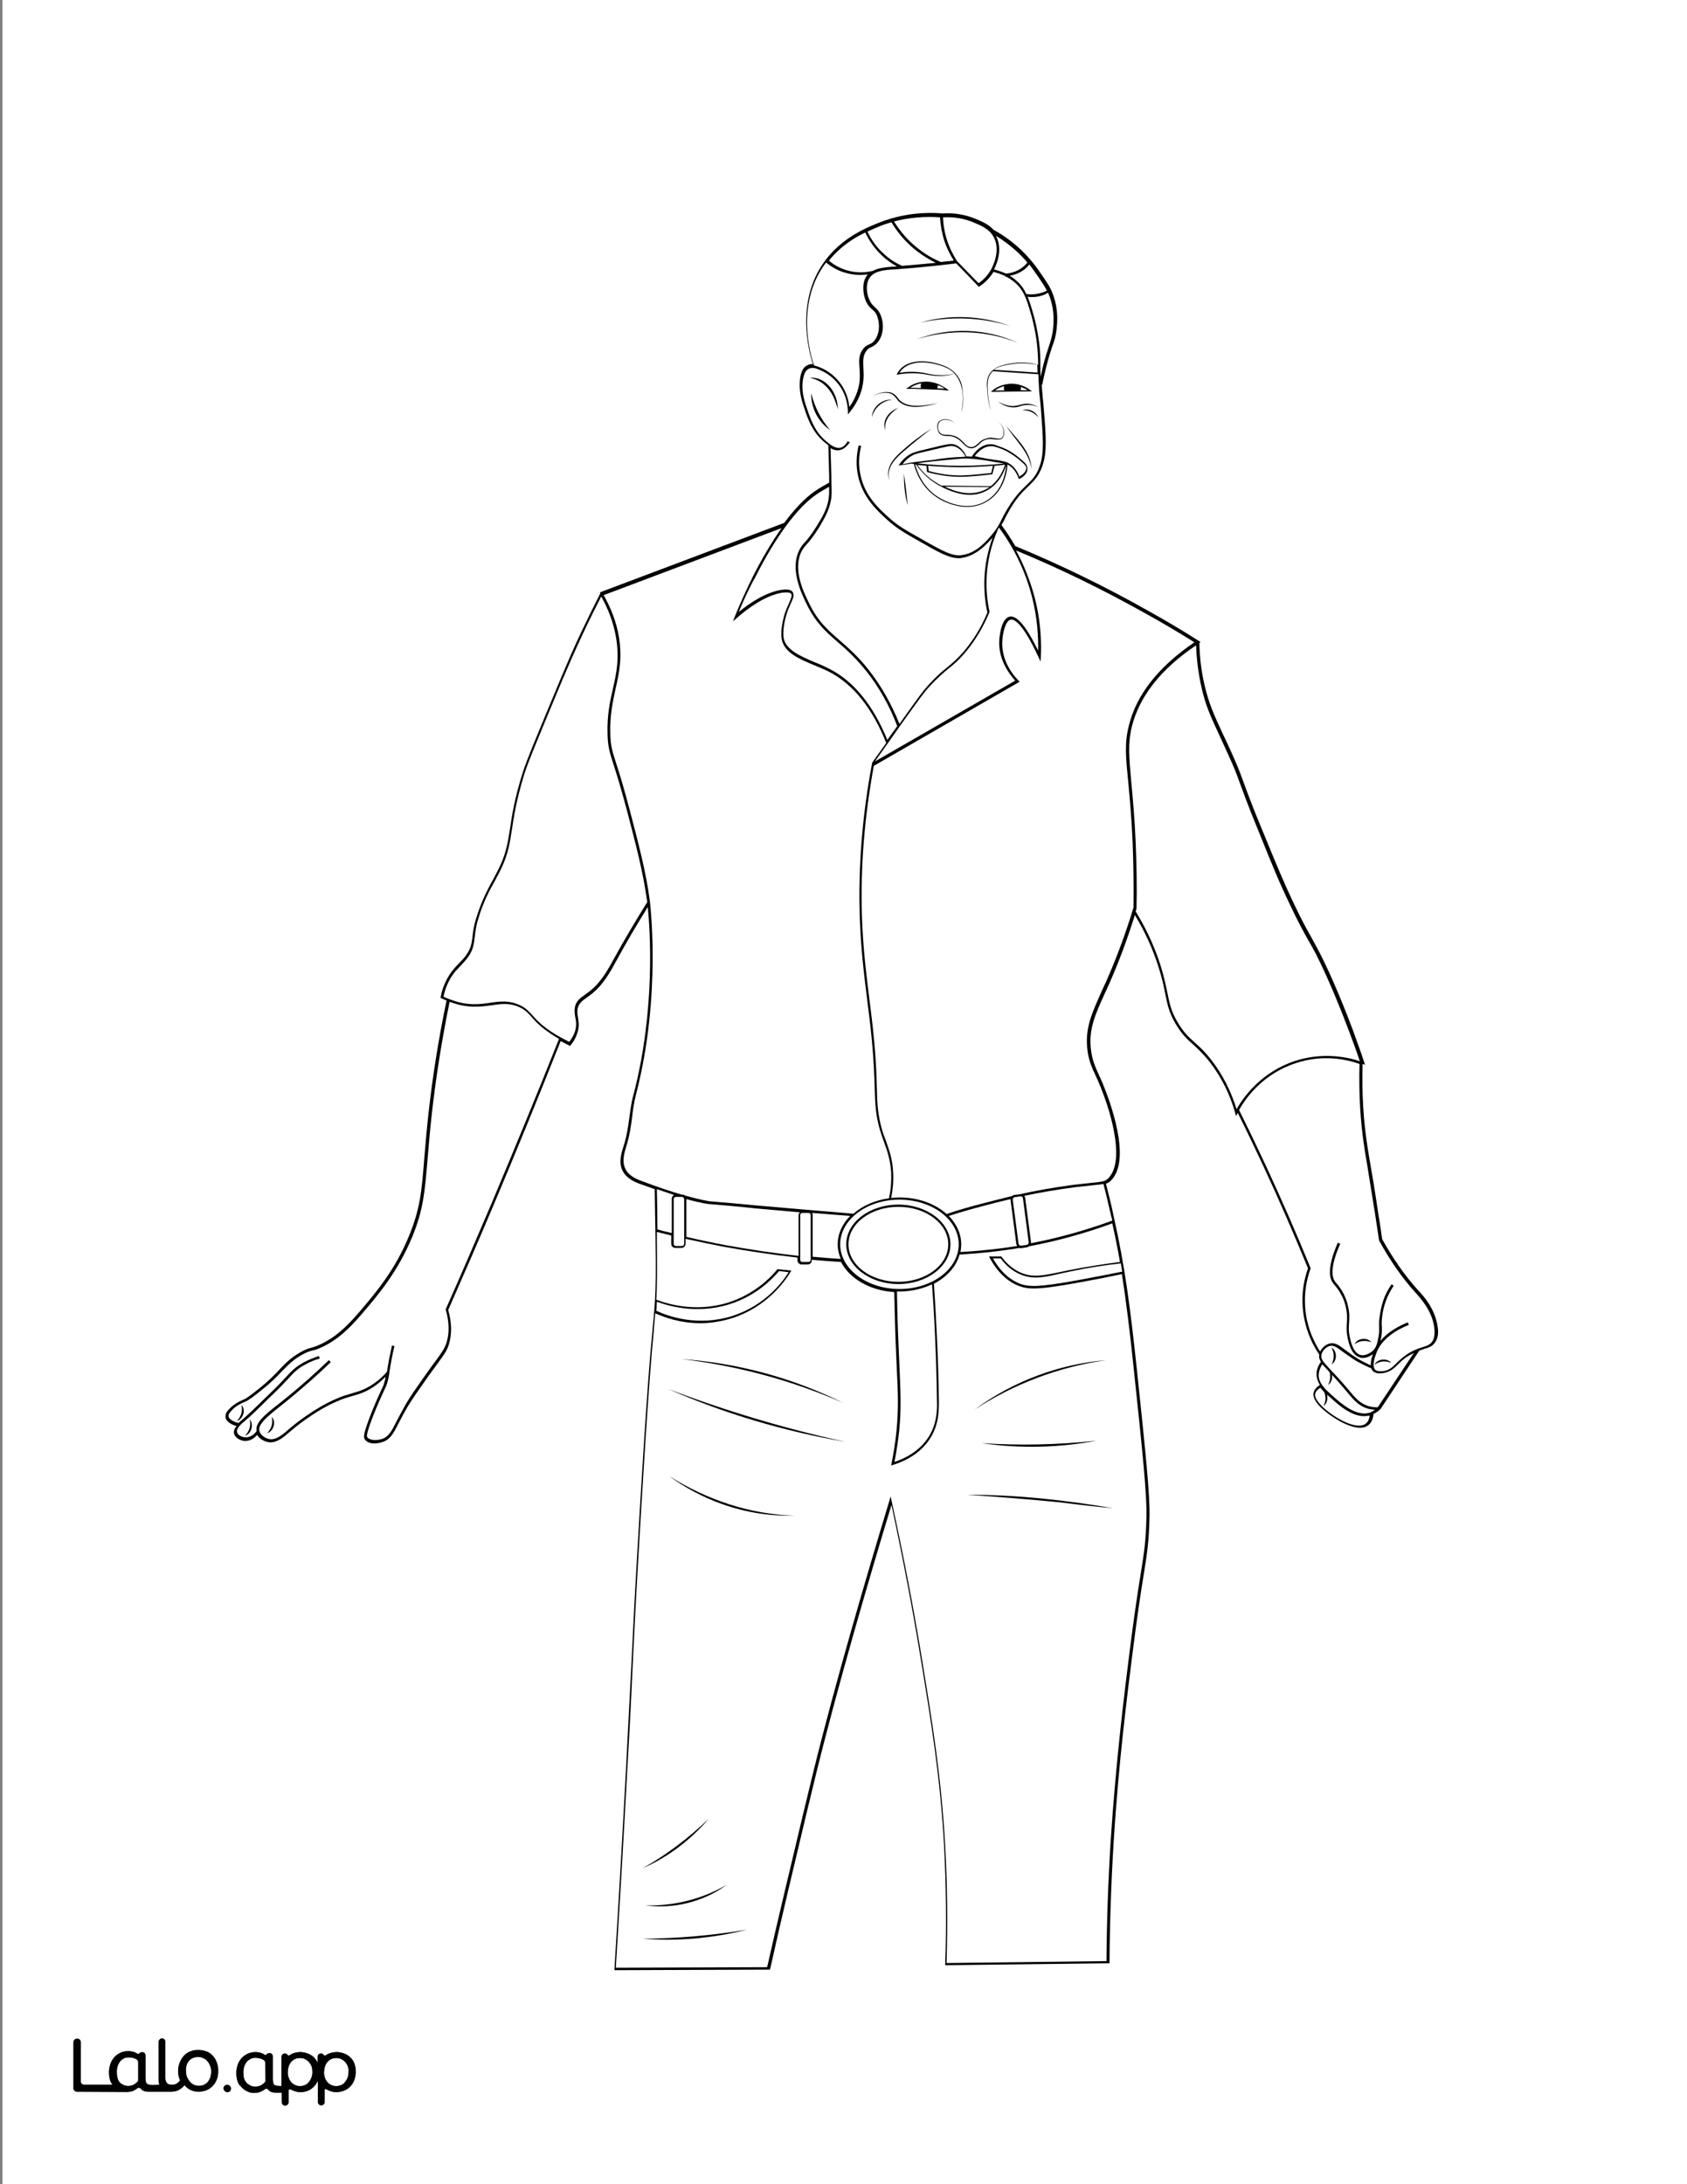 <?xml version="1.0" encoding="utf-8"?>
<!-- Generator: Adobe Illustrator 26.1.0, SVG Export Plug-In . SVG Version: 6.00 Build 0)  -->
<svg version="1.1" id="Layer_1" data-layer="Layer_1" xmlns="http://www.w3.org/2000/svg" xmlns:xlink="http://www.w3.org/1999/xlink" x="0px" y="0px"
	 viewBox="0 0 612 792" style="enable-background:new 0 0 612 792;" xml:space="preserve">
<rect x="0" y="0" width="612" height="792" fill="#808080" stroke="none"/>
<style type="text/css">
	.st0{fill:#FFFFFF;}
	.st1{fill:#010101;}
	.st2{fill:none;}
</style>
<g id="Black">
	<rect x="26.6" y="20.9" width="565.8" height="748.3"/>
</g>
<g id="Color">
	<path class="st0" d="M470.1,385.5c-11.8,3.8-18.1,12.5-20.6,17c3.3,6.6,6.5,13.3,9.6,19.9c5.7,12.3,11.2,24.8,16.3,37.3l0.1,0.2
		l-0.1,0.2c-1.4,3.9-2.1,8-2,12.1c0.1,7.7,2.9,13.8,5.5,17.9c0.7-1.5,2.2-2.7,3.7-3c1.8-0.3,3.2,0.7,5.3,2.3c1.3,1,2.8,2.1,4.9,3.4
		c1.5,0.9,3,1.6,4.5,2.3c-0.1-1.5,0.4-3.2,0.8-4.1c-0.7,0.5-2.1,1.4-3.7,1.4c-0.4,0-0.8,0-1.1-0.2c-3.2-0.9-4.1-5.5-4.5-7.5
		c-0.4-2.1-0.3-3.6-0.2-5c0.1-1.6,0.2-3.2-0.4-5.9c-0.3-1.4-0.8-2.7-1.4-3.9c-1-2-2-3.2-2.7-4c-0.2-0.2-0.3-0.4-0.4-0.5
		c-2.1-2.6-1.5-7.5,1.6-14.8l0.9,0.4c-3,6.8-3.6,11.5-1.8,13.8c0.1,0.1,0.2,0.3,0.4,0.5c0.7,0.8,1.8,2.1,2.8,4.2
		c0.6,1.2,1.1,2.6,1.4,4.1c0.7,2.8,0.5,4.5,0.4,6.2c-0.1,1.4-0.2,2.8,0.2,4.7c0.4,1.8,1.2,6,3.9,6.8c2.1,0.6,4.3-1.3,4.4-1.4
		c1.5-1.3,1.8-3.1,2.2-5.3c0.3-1.5,0.2-2.4,0.2-3.4c0-0.9-0.1-2,0.2-3.8c0.3-2,0.7-4,1.3-5.8c0.7-2.1,1.8-4.1,3-5.9l0.8,0.5
		c-1.2,1.8-2.2,3.7-2.9,5.7c-0.6,1.7-1.1,3.6-1.3,5.6c-0.2,1.7-0.2,2.7-0.1,3.6c0,1,0.1,2-0.2,3.6c-0.1,0.5-0.2,1-0.3,1.5
		c2.7-3.3,6.7-5.4,9.9-6.7l0.4,0.9c-4.3,1.7-10,5-11.9,10.5c-1.1,3-1.2,4.9-0.3,5.8c0.8,0.7,2.1,0.5,2.8,0.5
		c2.3-0.3,3.4-1.4,4.9-2.9c1.1-1.1,2.4-2.3,4.4-3.6c2-1.2,3.7-1.8,5.1-2.2c1.7-0.6,2.9-0.9,3.7-2.4c0.2-0.4,0.9-1.7,0.5-4.9
		c-0.9-6-4.7-10.1-6.7-12.4l-0.2-0.2c-4.7-5.2-9.1-11.5-13-18.6l-0.1-0.2c-0.3-2.3-0.9-5.7-1.5-9.9c-1.3-8.1-2.2-13.5-2.8-17.4
		c-0.4-2.6-0.8-4.5-1-6.1c-1.5-9.5-2.1-19.8-1.8-30.6C488.2,384,479.7,382.3,470.1,385.5z M498.6,494.9c1-2.2,4.6-2.6,6.1-0.7
		C502.5,493.3,500.5,493.5,498.6,494.9z M497.5,486.7c-2.2-0.8-4.2-0.6-6.1,0.7C492.4,485.2,496,484.8,497.5,486.7z"/>
	<path class="st0" d="M483.6,506.3c2.8,2.5,8.5,7.6,13.4,5.9c0.6-0.2,1.2-0.6,1.8-1c-0.9-0.1-1.7-0.2-2.5-0.4
		c-3.5-1-5.3-3.3-7.5-5.9l-0.4-0.5c-2.1-2.5-3.8-4.4-5.2-5.9c0.2,1.4-0.2,2.9-1.4,3.7c0.8-1.6,1-3.2,0.5-4.7
		c-0.1-0.1-0.1-0.1-0.2-0.2c-1-1.1-1.8-1.9-2.4-2.6c-0.8,1.2-1.2,2.4-1.3,3.6C478.2,501.5,480.8,503.8,483.6,506.3z"/>
	<path class="st0" d="M370.4,462.2c-2.8-1.1-5.3-3.1-7.4-5.9h-2.8c2.4,4.2,5.4,7.2,8.9,8.8c3.7,1.7,7.3,1.8,23-1.1
		c5-0.9,10-1.9,15-2.9c-0.2-1-0.3-2-0.5-3c-6.3,0.7-12.6,1.7-18.6,3c-1,0.2-2,0.4-2.9,0.6C378.7,463.2,374.9,464,370.4,462.2z"/>
	<path class="st0" d="M268,221.9c4.2-3.4,9.8-7.1,15.4-8c2.2-0.3,3.5-0.1,4.1,0.7c0.8,1.1,0.2,2.5-0.7,4.4c-0.5,1.1-1.1,2.4-1.5,3.9
		c-0.8,2.6-1.4,6.2-1,8.5c0.8,4.3,6.2,6.6,11.4,8.8c1.8,0.7,3.6,1.5,5.3,2.4c8.8,4.5,15.8,13.2,20.9,25.7c1.3-1.8,2.5-3.5,3.6-5
		c-2.8-7.4-6.6-14.1-11.1-19.8c-3.9-4.9-7.4-8-10.5-10.7c-4.3-3.7-8-7-11.3-13.8c-2-4.1-6.1-12.7-2.6-19.6c0.6-1.2,1.2-1.9,2-2.8
		c1-1.1,2.1-2.4,4-5.4l0.2-0.3c2-3.3,3.8-6.1,4.4-10c0.2-1.3,0.2-2.3,0.2-4.4c-1.6,0.9-3.2,1.8-4.8,2.9c-6.9,4.8-14.7,15.4-22,29.9
		C271.7,213.3,269.8,217.6,268,221.9z"/>
	<path class="st0" d="M223.3,249.8c-1,4.7-2.1,9.6-1.9,16.3c0.1,4.4,0.7,6.2,2.2,10.9c1.1,3.4,2.7,8.5,5,17.3
		c3.2,12.2,5.7,21.8,7.1,32c0,0.3,4.5,34.1-5,70.7c-0.7,2.7-1.1,5.5-1.4,8.2c-0.4,3.2-0.9,6.4-1.8,9.5l-0.2,0.6
		c-0.8,2.7-1.8,5.8-0.4,8.6c1.3,2.6,4.2,3.7,5.5,4.2c6.3,2.4,11.2,4,15,5.1h0.2c0.4,0,0.7,0.1,0.9,0.3c6.4,1.8,9,2.1,9,2.1
		c5,0.4,10.6,0.9,16.9,1.5c10.3,0.9,21.9,1.9,35.2,3c3.3-2.9,7.8-4.9,12.9-5.6c0.7-3.1,0.9-6.2,0.8-9.3c-0.3-4.6-1.4-7.8-2.6-11.1
		c-0.5-1.3-0.9-2.6-1.4-4.1c-1.7-5.7-1.8-9.8-2-15.5c0-1.1-0.1-2.2-0.1-3.4c-0.4-11-1.5-19.9-2.6-28.5c-1.1-8.9-2.3-18.2-2.7-30
		c-0.6-18.2,0.9-37.1,4.5-56l0.1-0.2c1.8-2.5,3.4-4.8,5-7c-5-12.6-12-21.3-20.7-25.8c-1.6-0.8-3.5-1.6-5.2-2.3
		c-5.5-2.3-11.1-4.6-12-9.5c-0.5-2.4,0.2-6.3,1-9c0.5-1.6,1.1-2.9,1.6-4c0.7-1.7,1.3-2.9,0.8-3.5c-0.4-0.5-1.5-0.6-3.2-0.4
		c-6.1,1-12.3,5.5-16.4,9.1l-1.5,1.3l0.7-1.8c2-5,4.3-9.9,6.6-14.6c3.4-6.7,6.9-12.5,10.3-17.4L219,215.8c2.7,4.8,4.6,9.8,5.5,15
		C225.8,238.6,224.6,244.1,223.3,249.8z"/>
	<path class="st0" d="M389.9,430.5c-6.9,0.9-13,2-18.3,3.1c0.1,0.2,0.2,0.4,0.3,0.7l2.1,16c0,0.2,0,0.3,0,0.5
		c10-1.9,19.9-4.7,29.5-8.2c-0.1-0.5-0.2-1.1-0.4-1.6c-0.9-3.9-1.8-7.9-2.8-11.7c-0.9,0.2-2.2,0.3-4,0.5
		C394.6,430,392.6,430.2,389.9,430.5z"/>
	<path class="st0" d="M320.7,92.1c1.9,1.8,4.1,3.2,6.5,4.3c3.9-0.3,8-0.7,12.3-1.1c-3.3-1.6-6.4-3.7-9.2-6.2c-2.7-2.5-5-5.3-6.9-8.5
		c-1.8,0.5-3.6,1.1-5.4,1.9c-0.9,0.4-2.1,0.9-3.3,1.5C316.1,87,318.1,89.8,320.7,92.1z"/>
	<path class="st0" d="M305,163.1c-0.4,0.1-0.7,0.2-1.1,0.2c-0.9,0-1.8-0.3-2.6-0.8c0.1,4.1,0.2,7.6,0.3,10.5v0.8
		c0.1,4,0.2,5.4-0.1,7.3c-0.7,4.1-2.5,7-4.5,10.4l-0.2,0.3c-1.9,3-3.2,4.5-4.1,5.5c-0.8,0.9-1.3,1.5-1.9,2.6
		c-3.3,6.5,0.7,14.8,2.7,18.8c3.2,6.7,6.9,9.8,11.1,13.5c3.1,2.7,6.7,5.8,10.6,10.8c4.5,5.7,8.2,12.3,11.1,19.5l0,0
		c7.4-10.4,8.4-11.8,10.5-14.1c2.9-3.2,4.9-4.9,6.8-6.4c1.8-1.5,3.5-2.9,5.8-5.5c3.6-4.2,6.6-9,8.8-14.4c-0.9-4-1.2-8-1.1-12
		c0.2-5.2,1.2-10.3,3-15.2c-2.2,2.5-5.9,6.6-11.2,7.4c-0.4,0.1-0.8,0.1-1.1,0.1c-3.6,0-7.6-2.3-14.4-6.2c-5.5-3.1-8.2-4.7-11.4-7.6
		c-3.8-3.4-9-8.2-10.7-16c-0.8-3.6-0.7-7.3,0.2-11.1l0.9,0.2c-0.9,3.6-1,7.2-0.2,10.7c1.6,7.5,6.7,12.1,10.5,15.5
		c3.1,2.8,5.8,4.3,11.3,7.4c7.9,4.5,11.5,6.5,14.9,6c5.3-0.7,9-5.1,11-7.5c1.7-2,2.5-3.5,3.5-5.5c0.3-0.5,0.5-1,0.8-1.6
		c3.4-6.2,6.1-8.8,8.2-10.8c1.9-1.8,3.5-3.3,4.7-6.7c1.8-4.8,1.3-10.3,0.5-21.1c-0.1-1.4-0.2-2.3-0.3-3.2c-0.1-1.1-0.3-2.3-0.4-4.7
		c-0.1-1.8-0.2-3.2-0.2-4.5l-16.5-1.1c-1.4,1.3-2.1,3.1-1.9,6.1c0,2.7,0.5,5.5,1.1,8.1c-0.8-2.6-1.2-5.3-1.3-8
		c-0.4-3.2,0.5-5.2,2.1-6.6l0,0l0,0c2.1-1.8,5.4-2.3,8.8-2.7c2.5-0.1,5.3,0,7.6,0.8c0-0.1,0-0.2,0-0.3c0-2.3-0.1-4.1-0.4-7.1
		c-0.4-3.8-1.2-7.4-2.1-10.7c-1.5-5.2-2.4-8.1-4.9-10.8c-1.2-1.2-2.6-2.3-4.2-3.1c-0.1,0-0.2,0-0.3,0v-0.2c-1.3-0.6-2.7-1.1-4.3-1.5
		c-1.2,2-2.9,3.8-5,5.2l-0.3,0.2l-8.2-8.5c-8.2,1-15.6,1.7-22.6,2.2h-0.2c-3.2,0.2-6.9,0.5-8.6,3c-1.5,2.2-1.2,5.5-0.2,7.8
		c0.6,1.5,1.3,2.2,2.1,2.9c0.8,0.7,1.6,1.5,2.2,3.2c1.2,3.2,0.8,7-1.1,9.4c-0.9,1.1-1.6,1.5-2.3,1.8c-0.6,0.3-1.2,0.5-1.8,1.3
		c-1.4,1.7-1.3,3.7-1.2,6.3c0.1,1.6,0.2,3.4-0.1,5.4c-0.5,3.6-2,7.1-4.7,10.5l-0.8,1V149c-0.1-2.3-0.7-6.8-4.3-10.7
		c-2.5-2.8-5.5-4.1-7.6-4.8c-0.7-0.1-1.8-0.2-2.6,0.4c-1,0.6-1.6,2.1-1.9,4.4c-0.3,2.9,0.1,5.8,1.5,9.7c1.4,4.2,2.9,8.5,6.9,11.9
		c1.4,1.2,3.5,3,5.5,2.4c1.2-0.4,1.9-1.4,2.4-2.3l0.8,0.4C307.2,161.8,306.2,162.8,305,163.1z M316.3,151.3c0.1-3.7,3.8-6.8,7.4-6.3
		C320.2,145.2,317.2,147.8,316.3,151.3z M325.8,148c-2.9,1.7-5.2,4.6-4.6,8C319.8,152.6,322.5,149,325.8,148z M327.6,163.2
		c3.2-2.9,6.7-5.5,10.4-7.8c-3.4,2.6-6.8,5.3-10.1,8.2c-3.2,2.7-6.7,6.2-5.1,10.8C320.8,169.7,324.3,166,327.6,163.2z M327.9,171.7
		c0.6,3.8,1,7.6,1.4,11.5C328.2,179.4,327.9,175.5,327.9,171.7z M369.9,173.6l-0.3,0.1l-0.1-0.3c-0.7-2-1.8-3.5-3.2-4.5
		c-0.3-0.2-0.5-0.3-0.8-0.5c-0.1,1.9-0.9,9.4-7.2,13.3c-2.4,1.5-5,2.1-7.4,2.1c-5.1,0-9.4-2.4-10.5-3.1c-6.2-3.8-8.2-9.9-8.9-12.5
		c-0.3,0-0.5-0.1-0.8-0.1c-1.4,0.2-2.7,0.4-4.1,0.6l-0.6,0.1l0.3-0.5c0.8-1.1,1.7-2.1,2.8-2.9c1.8-1.3,3.1-1.6,7.7-2.7
		c0.8-0.2,1.6-0.4,2.5-0.6l1.2-0.3c3.6-0.8,4.5-1,5.8-0.6c1.8,0.6,3.3,2.1,4.3,4.3l0,0c0.8,0,1.6,0.1,2.4,0.1h-0.1l-0.3-0.1l0.2-0.3
		c0.8-1.2,2.9-3.9,6.2-4.1c1.3-0.1,2.2,0.3,4.1,1c2.3,0.8,4.6,2.2,6.6,3.9c2,1.6,3,2.5,3,3.8C372.9,172,370.4,173.4,369.9,173.6z
		 M365.1,154.5c3.7,4.7,9,9.2,9.1,15.6C373.4,163.8,368.2,159.6,365.1,154.5z M370.9,148.7c2.1-0.7,4.9,0.4,5.7,2.6
		C375.2,149.5,373.1,148.7,370.9,148.7z M376.8,147.7c-2.4-1.2-4.9-1.1-7.4-0.2c-2.6,0.7-5.3-0.3-7.4-1.9c2.2,1.2,4.7,2.1,7.2,1.4
		c1.2-0.3,2.5-0.7,3.8-0.6C374.4,146.5,375.7,147,376.8,147.7z M360,141.6c1.2-1,3.2-2.1,5.9-2.4c3.9-0.4,6.8,1.4,7.9,2.3l0.6,0.4
		l-14.9,0.2L360,141.6z M360.3,158.8c0.9,0.1,1.9,0.4,2.7,0.2c0.8-0.3,1.1-1.3,1.1-2.2c0.1-1.8-1.2-3.5-2.8-4.4c1.6,0.9,3,2.5,3,4.4
		c0,0.9-0.3,2.1-1.3,2.5c-1.8,0.4-3.7-0.6-5.5,0.2c-1.9,0.5-2.6,2.6-4.6,3c-2.1,0.4-3.4-1.7-4.7-2.8c-0.7-0.6-1.5-1-2.3-1.3
		c-1.7-0.7-4.1,0.3-5.3-1.5c-2.4-4.9,2.9-6.4,5.9-3.3c0.1,0.1,0.3,0.2,0.4,0.4c-0.1-0.1-0.2-0.3-0.4-0.4c-1.8-1.7-5.6-2.3-6.2,0.6
		c-0.2,1.2,0.3,2.8,1.5,3.3c1.3,0.3,2.8,0,4.1,0.5c1.9,0.4,3.2,2,4.5,3.3c0.6,0.6,1.5,0.9,2.3,0.8c1.8-0.3,2.7-2.5,4.6-2.9
		C358.4,158.7,359.4,158.6,360.3,158.8z M339.9,141.3c-1.7-0.1-3.4-0.1-5.1-0.2c-0.1,0-0.2,0-0.3,0c-0.1,0-0.2,0-0.3,0
		c-1.6-0.1-3.2-0.1-4.8-0.1h-0.7l0.6-0.4c1-0.8,2.7-1.8,5-2.1c0.1,0,0.2,0,0.2,0c1.9-0.3,3.9,0,5.7,0.7c1.7,0.7,3,1.6,3.4,1.9
		l0.6,0.5h-0.8C342.3,141.4,341.1,141.3,339.9,141.3z M366.4,118.2c-10.5-3.2-21.8-3.6-32.6-1.2C344.4,113.9,356,114.4,366.4,118.2z
		 M369.2,124.3c-11.6-4.7-24.7-5-36.6-1.3C344.3,118.6,357.8,119,369.2,124.3z M325.5,135.4c3.3-6,12.3-4.8,17.6-2.5
		c3,1.3,5.3,4,5.9,7.2c0.5,3.1,0.7,6.6-0.3,9.5c1.1-4.7,0.9-10.5-2.4-14.1c-3.3,1.1-6.9,1-10.2,0.3c-3.4-0.6-6.9-0.6-10.3,0
		l-0.5,0.1L325.5,135.4z M322.4,142.2c1.8,0.1,3,1.6,3.9,2.9c3.6,3.3,9.6,1.8,14,1.1c-4.4,1.1-10.7,2.7-14.4-0.8
		c-1-1.3-1.9-2.7-3.7-2.9c-2.1-0.4-4.3,0.5-6.2,1.4C318,142.9,320.1,141.9,322.4,142.2z M294.3,142.6c1.2,5,3.5,9.4,6.8,13.3
		C296.9,153.1,294.1,147.8,294.3,142.6z M302.6,144.5c-1.6-3.8-4.7-6.8-8.9-7.5c6.1-0.6,10.4,5.9,10.2,11.4
		C303.6,147,303.1,145.7,302.6,144.5z"/>
	<path class="st0" d="M43.4,755c0.4,0.5,0.9,0.7,1.4,1c0.6,0.3,1.3,0.4,1.9,0.4c0.7,0,1.3-0.2,2-0.5c0.5-0.3,0.9-0.6,1.3-1
		c0.2-0.2,0.3-0.5,0.3-0.8l0,0v-6.3c0-0.4-0.2-0.8-0.5-1c-0.4-0.2-0.7-0.4-1.1-0.5c-0.6-0.2-1.3-0.3-1.9-0.3c-0.6,0-1.3,0.1-1.8,0.4
		c-0.6,0.3-1,0.6-1.4,1.1s-0.7,1.1-0.9,1.7c-0.2,0.7-0.3,1.4-0.3,2.2c0,0.7,0.1,1.5,0.3,2.2C42.8,754.1,43,754.5,43.4,755z"/>
	<path class="st0" d="M0.9,792h612V0H0.9V792z M107.1,761.5L107.1,761.5L107.1,761.5z M120.3,761.5L120.3,761.5L120.3,761.5z
		 M128.4,754.6c-0.7,1.7-2.1,3-3.9,3.6c-0.9,0.3-1.8,0.4-2.8,0.4c-0.9,0-1.8-0.3-2.6-0.7l-0.8-0.4c-0.2-0.1-0.5,0.1-0.5,0.3v4.4
		c0,0.7-0.6,1.2-1.2,1.2l0,0c-0.7,0-1.2-0.6-1.2-1.2v-7.6c0-0.1-0.1-0.1-0.1,0c-0.4,0.8-1.6,2.8-3.8,3.6c-1.2,0.4-2.3,0.4-2.8,0.4
		c-0.9,0-1.8-0.3-2.6-0.7l-0.7-0.3c-0.3-0.1-0.7,0.1-0.7,0.4v4.3c0,0.7-0.6,1.2-1.2,1.2l0,0c-0.7,0-1.2-0.6-1.2-1.2v-3.5h-2.1
		c-1.3,0-2.3-0.3-2.8-1.1c-0.2-0.3-0.8-0.5-1.2-0.2c-0.2,0.1-0.3,0.2-0.4,0.3s-0.3,0.2-0.5,0.3c-0.4,0.2-0.9,0.4-1.4,0.6
		c-0.5,0.1-1,0.2-1.5,0.2c-0.3,0-0.5,0-0.6,0c-2.4-0.2-4-2-4.4-2.4c-0.1-0.1-0.1-0.2-0.2-0.2l0,0c-0.1-0.1-0.2-0.2-0.3-0.3
		c0-0.1-0.1-0.1-0.1-0.2c0,0,0-0.1-0.1-0.1c-0.2-0.3-0.3-0.6-0.4-0.9c-0.3-0.9-0.5-2-0.5-3.1c0-1,0.2-2,0.5-3
		c0.3-0.9,0.8-1.7,1.4-2.4c1.3-1.4,3.1-2.2,5-2.2c0.8,0,1.6,0.2,2.3,0.4c0.4,0.2,0.8,0.3,1.1,0.6c0.2,0.1,0.5,0.1,0.6-0.1l0,0
		c0.3-0.6,1.3-0.5,1.4-0.5l0,0c0.5,0.1,0.9,0.6,0.9,1.1v7.9c0,0.7,0,1.8,0.4,2.3c0.1,0.1,0.1,0.1,0.2,0.2c0.4,0.4,1.6,0.4,2.6,0.4
		v-10.6c0-0.7,0.5-1.2,1.2-1.2l0,0c0.4,0,0.8,0.2,1,0.6c0.1,0.2,0.4,0.3,0.6,0.1c0.5-0.3,1-0.6,1.6-0.8c0.4-0.1,0.7-0.2,1.1-0.3
		c0,0,0,0,0.1,0c0.5-0.1,1.1-0.1,1.6-0.1c0.9,0.1,1.8,0.3,2.7,0.7c0.8,0.4,1.5,0.9,2.1,1.5c0.4,0.5,0.8,1.1,1.1,1.7v-2.2
		c0-0.7,0.5-1.2,1.2-1.2l0,0c0.4,0,0.8,0.2,1,0.6c0.2,0.2,0.5,0.3,0.7,0.1c0.5-0.3,1-0.6,1.6-0.8c0.4-0.1,0.7-0.2,1.1-0.3
		c0,0,0,0,0.1,0c0.5-0.1,1.1-0.1,1.6-0.1c0.9,0.1,1.8,0.3,2.7,0.7c0.8,0.4,1.5,0.9,2.1,1.5c0.6,0.7,1.1,1.5,1.3,2.3
		c0.3,0.9,0.4,1.9,0.4,3C129,752.7,128.8,753.7,128.4,754.6z M83,511.1c1.8-2,3.8-2.9,5.1-3.5l0.5-0.2c0.7-0.3,2.3-1.4,6-4.4
		c3-2.4,5-4.5,6.7-6.3c2.2-2.3,4.1-4.3,7.4-6.2c2-1.2,3.1-1.5,4.2-1.8c1-0.3,2.1-0.6,4.1-1.6c4.6-2.3,8.3-5.5,13.4-11.4
		c6-7.1,12.9-15.1,18-27.6c4-9.7,4.6-16.2,5.5-27.9c0.4-4.5,0.8-9.7,1.5-16.1c1.5-13.6,3.7-27.5,6.6-41.3c-0.6-0.3-1.3-0.5-1.9-0.8
		l-0.3-0.2l0.1-0.4c0.3-1.8,0.9-3.6,1.7-5.3c1.5-3.2,3.2-5,4.8-6.7c1.1-1.1,2.1-2.1,3-3.5c1.5-2.2,1.7-3.9,2-6.2
		c0.2-1.7,0.4-3.9,1.4-6.9c2-6.6,4.5-11,6.3-14.3c0.3-0.6,0.6-1.2,0.9-1.7c3.5-6.5,4.1-10.6,5-16.2c0.7-4.8,1.6-10.8,4.6-20.4
		c1.5-4.7,5.7-14.7,14-34.6c2-4.7,4.2-10,7.4-16.7c2.2-4.6,4.5-9.3,6.8-13.8l-0.2-0.3l66.9-25.2c3.8-5.1,7.5-9,11-11.4
		c1.7-1.2,3.5-2.2,5.3-3.2c0-0.5,0-1,0-1.6v-0.8c-0.1-3-0.2-6.8-0.3-11.1c-0.6-0.5-1.2-1-1.7-1.4c-4.1-3.6-5.7-8-7.1-12.3
		c-1.4-4-1.8-7-1.5-10.1c0.3-2.7,1.1-4.4,2.4-5.1c0.7-0.4,1.4-0.6,2.3-0.6c-1.6-4.8-6.2-22.6,4-36.9c6.1-8.6,14.9-12.3,19.1-14
		c7.4-3.1,15.7-4.4,23.9-3.7c4.2-0.3,8.3,0.4,12.1,2c2.4,1,4.7,2,6.4,3.9c3.6,2,6.8,4.3,9.8,7.1c3.9,3.7,6.2,7,7.6,9.1
		c2.2,3.2,3.4,4.9,4.3,7.6c2,5.5,1.4,10.2,1.2,12.3c-0.3,2.5-0.7,3.9-1.5,6c-0.6,1.8-1.4,4.2-2.4,8.2c-0.5,2-0.9,3.9-1.3,5.9h-0.2
		c0,0.1,0,0.2,0,0.3c0.2,2.3,0.3,3.5,0.4,4.6c0.1,0.9,0.2,1.8,0.3,3.2c0.9,10.9,1.3,16.4-0.5,21.5c-1.3,3.6-2.9,5.1-4.9,7.1
		c-2.1,2-4.8,4.5-8,10.6c-0.3,0.5-0.6,1.1-0.8,1.6c-0.4,0.7-0.7,1.3-1.1,2c1.8,2.4,3.5,5,5,7.6c16.4,6.8,32.5,14.6,47.9,23.3
		c6.3,3.5,12.6,7.2,18.7,11.1l0.6,0.4l-0.4,0.3c0.1,5.2,0.7,10.4,1.9,15.4c1.6,6.9,3.6,11.1,6.6,17.6c1,2.1,2.1,4.4,3.3,7.1
		c2.3,5.1,3,7.1,4.1,10.1c1.2,3.2,2.7,7.6,7,17.9c5,12.2,7.5,18.3,11.3,26.3c3.2,6.8,5.1,10,6.7,12.9c1.8,3.3,3.4,6.1,6.4,12.7
		c4.6,10.2,8.3,20,10,24.9c0.9,2.4,1.7,4.8,2.5,7.2l0.3,0.9l-0.9-0.3l0,0c-0.3,10.6,0.3,20.7,1.8,30.1c0.2,1.6,0.6,3.5,1,6.1
		c0.7,3.9,1.6,9.3,2.8,17.4c0.7,4.2,1.2,7.6,1.5,9.9c3.9,7,8.2,13.2,12.9,18.4l0.2,0.2c2,2.1,6,6.6,7,12.9c0.4,2.3,0.2,4.1-0.6,5.5
		c-1,1.8-2.4,2.3-4.2,2.8c-0.5,0.2-1.1,0.4-1.8,0.6l-14.2,21.4h-0.1c-0.7,0.7-1.5,1.2-2.3,1.6c-0.2,1.7-0.7,3-1.7,3.9
		c-0.9,0.8-2,1.1-3.2,1.1c-4.4,0-10.5-4-13.4-6.6c-3.3-2.9-3.7-4.9-3.5-6c0.3-1.3,1.3-2.3,2.3-2.9c-0.7-1.2-1.2-2.5-1.2-4
		s0.6-3,1.6-4.4c-0.6-0.9-0.8-1.7-0.6-2.6c-2.8-4.1-5.9-10.6-6.1-19c-0.1-4.2,0.6-8.3,2-12.3c-5.1-12.4-10.5-24.9-16.2-37.1
		c-3-6.4-6.1-12.9-9.3-19.3c0,0,0,0,0,0.1l-0.6,1.1l-0.3-1.1c-1.9-6.8-5-12.9-9-18.2c-2.5-3.2-4.5-5-6.2-6.6c-2.2-1.9-4-3.6-6.2-7.2
		c-2.6-4.2-3.2-7.4-4-11.3c-0.5-2.7-1.2-5.9-2.6-10.2c-2-6.2-4.8-12.4-8.4-18.3c-2.7,8.6-5.8,17-9.3,24.9c-0.6,1.3-1.1,2.5-1.7,3.7
		c-3.3,7.3-5.7,12.5-5,19.6c0.4,4.2,1.6,6.8,3,9.9c0.4,0.9,0.9,1.9,1.3,2.9c2.6,6.3,10.6,27.5,3.1,35.2c-0.6,0.6-1.2,1-1.9,1.2
		c1,3.9,2,7.8,2.8,11.8c4.1,18.2,6,32.9,8.4,55.4c3.2,30.4,4.8,45.7,4.6,53.7c-0.2,8.5-0.7,12.2-2.1,20.9c-1,6.1-2.3,14.5-4.1,28.8
		c-1.7,13.6-5,38.8-6.8,68.2c-0.9,14.5-1.4,29.1-1.5,43.5v0.4h-0.4l-59.2,0.7v-0.4c0.5-14.1,0.3-28.4-0.4-42.6
		c-1.4-24.8-4.4-43.2-8.2-66.4c-3.1-19.1-6.8-38.4-10.9-57.5c-8.3,27.3-19.5,65.7-27.2,96.9c-1.2,4.8-5.3,21.8-10.2,42.6
		c-2.3,9.7-4.5,19.3-6.6,28.7l-0.1,0.3l-56.4,0.2V714c1.5-23.9,2.9-48.4,4.2-72.7c0.9-17.2,1.4-27.6,1.9-36.8
		c0.6-11.9,1-21.3,2.1-40c1.3-22.2,3.7-63.4,5.6-82.1v-0.3c0.2-1.8,0.6-5.5,0.9-10.5c0.3-5.4,0.4-10.2,0.2-22.4
		c-0.1-6-0.2-12-0.3-18c-1.7-0.6-3.6-1.3-5.6-2c-1.3-0.5-4.5-1.7-6-4.6c-1.6-3.1-0.5-6.4,0.4-9.3l0.2-0.6c0.9-3,1.4-6.3,1.8-9.4
		c0.4-2.7,0.7-5.5,1.5-8.3c8.1-31,6-60,5.2-68.1c-4.3,6.9-8.1,13.4-11.3,19.3l-0.4,0.7c-1.6,3-3.1,5.6-5.7,8.7
		c-1.8,2-3.4,3.2-4.7,4.1c-1.7,1.2-2.8,2-3.3,3.8c-0.3,1.3-0.1,2.3,0.1,3.5c0.2,1.4,0.5,2.9-0.1,5.1c-0.5,1.7-1.3,3.4-2.6,4.9
		l-0.2,0.3l-0.3-0.2c-1.1-0.5-2.1-1.1-3.1-1.6c-7.9,19.9-16.1,40-24.4,59.6c-5.3,12.6-10.9,25.4-16.4,37.9c1.3,4.6,1.4,8.8,0.2,12.6
		c-0.7,2.2-1.5,3.3-3.9,6.6c-0.9,1.2-2,2.8-3.5,4.8c-3.8,5.4-5.7,8.1-7.3,10.7c-1.5,2.5-2.5,4.5-3.4,6.2c-2,3.9-3.1,6.1-6,7
		c-0.9,0.3-1.8,0.5-2.8,0.5c-1.5,0-2.8-0.4-3.5-1.4c-0.5-0.7-0.7-1.5,1.2-6.7c1.3-3.6,2.6-6.5,3.1-7.7c1.2-2.7,1.8-3.9,2.1-4.6
		s0.4-0.8,0.5-1.3c0.3-0.9,0.5-1.7,0.6-2.5c-1,1-2.1,2-3.3,2.9c-3.4,2.5-5.9,3.3-8.8,4.1c-1.7,0.5-3.5,1-5.7,2
		c-8.2,3.5-16.1,10.2-16.4,10.5l-0.7,0.6c-2.1,1.8-4.3,3.7-6.9,3.7c-0.3,0-0.6,0-0.9-0.1c-1.5-0.3-3.1-1.2-3.9-2.6
		c-1.2,1.4-2.7,2.2-4.3,2.2c-0.3,0-0.6,0-0.9-0.1c-1-0.2-2.8-1-3.2-2.6c-0.2-0.9,0.2-1.9,0.9-2.7c-2.4-0.7-3.9-1.9-4-3.3
		C81.8,512.7,82.1,512,83,511.1z M82.7,756c0.5,0.1,1,0.5,1.1,1.1c0.2,0.9-0.6,1.7-1.5,1.5c-0.5-0.1-1-0.5-1.1-1.1
		C81,756.6,81.8,755.8,82.7,756z M26.7,740.4c0-0.7,0.6-1.2,1.2-1.2h0.2c0.7,0,1.2,0.6,1.2,1.2v14.3c0,0.7,0.6,1.2,1.2,1.2H41
		c-0.4-0.4-0.7-0.9-0.9-1.5c-0.3-0.9-0.5-2-0.5-3.1c0-1,0.2-2,0.5-3c0.3-0.9,0.8-1.7,1.4-2.4c1.3-1.4,3.1-2.2,5-2.2
		c0.8,0,1.6,0.2,2.3,0.4c0.4,0.2,0.8,0.3,1.1,0.6c0.2,0.1,0.5,0.1,0.6-0.1l0,0c0.3-0.6,1.3-0.5,1.4-0.5c0.5,0.1,0.9,0.6,0.9,1.1v7.9
		c0,0.7,0,1.8,0.4,2.3c0.1,0.1,0.1,0.1,0.2,0.2c0.7,0.6,3.3,0.4,4.2,0.3c0.1,0,0.2,0,0.4,0c0-0.1,0-0.1-0.1-0.1
		c-0.2-0.6-0.3-1.3-0.3-2.2v-13.3c0-0.7,0.6-1.2,1.2-1.2l0,0c0.7,0,1.2,0.6,1.2,1.2v13c0,1,0.2,1.6,0.6,2c0.4,0.5,1,0.6,1.8,0.6
		c0.3,0,0.7,0,1-0.1c0.9-0.3,1.8-1.1,2-1.6c0,0-0.2-0.5-0.3-0.8c-0.3-0.9-0.4-1.5-0.4-2.6c0-1.2,0.2-2.2,0.6-3.1
		c0.4-0.9,0.9-1.7,1.5-2.4c0.7-0.7,1.4-1.2,2.3-1.5c0.9-0.4,1.9-0.5,2.9-0.5s1.9,0.2,2.8,0.5s1.7,0.8,2.3,1.5
		c0.7,0.7,1.2,1.5,1.5,2.4c0.4,0.9,0.6,2,0.6,3.1s-0.2,2.2-0.5,3.1c-0.7,1.8-2,3.2-3.8,3.9c-0.9,0.4-1.9,0.5-2.8,0.5
		c-1,0-1.9-0.2-2.8-0.6c-0.7-0.3-1.9-1.2-2.3-1.8c-0.6,1-2.2,2-3.2,2.2c-0.5,0.1-1.1,0.2-1.6,0.2H54c-1.3,0-2.3-0.3-2.8-1.1
		c-0.2-0.3-0.8-0.5-1.2-0.2c-0.2,0.1-0.3,0.2-0.4,0.3c-0.1,0.1-0.3,0.2-0.5,0.3c-0.4,0.2-0.9,0.4-1.4,0.6c-0.5,0.1-1,0.2-1.5,0.2
		L28,758.3c-0.7,0-1.2-0.6-1.2-1.2L26.7,740.4L26.7,740.4z"/>
	<path class="st0" d="M177.9,363.6c3.5-0.5,6.8-0.9,10.5,0.8c2.3,1,3.4,2.3,4.8,3.8c1.6,1.8,3.6,4,8.5,7c1.6,0.9,3.2,1.8,4.8,2.6
		c1-1.3,1.8-2.7,2.2-4.2c0.5-2,0.3-3.4,0-4.7c-0.2-1.2-0.4-2.4-0.1-3.9c0.5-2.1,1.9-3.1,3.6-4.3c1.3-1,2.9-2,4.6-4
		c2.6-3,3.9-5.4,5.6-8.5l0.4-0.7c3.4-6.2,7.4-13,12-20.4c0-0.4-0.1-0.7-0.1-0.7c-1.4-10.1-3.9-19.7-7.1-31.9
		c-2.3-8.7-3.9-13.8-5-17.2c-1.5-4.7-2.1-6.6-2.2-11.2c-0.2-6.9,0.9-11.8,2-16.6c1.3-5.7,2.4-11,1-18.8c-0.9-5-2.7-9.8-5.3-14.4
		c-2.2,4.3-4.4,8.7-6.5,13.2c-3.1,6.6-5.4,11.9-7.4,16.6c-8.3,19.9-12.5,29.9-14,34.6c-2.9,9.5-3.8,15.5-4.5,20.2
		c-0.9,5.7-1.5,9.8-5.1,16.5c-0.3,0.5-0.6,1.1-0.9,1.7c-1.8,3.2-4.3,7.6-6.2,14.1c-0.9,2.9-1.1,5-1.3,6.8c-0.3,2.3-0.5,4.2-2.1,6.6
		c-1,1.5-2.1,2.6-3.1,3.7c-1.6,1.6-3.2,3.3-4.6,6.4c-0.7,1.5-1.2,3.1-1.5,4.7c0.8,0.4,1.6,0.7,2.4,1
		C169.5,364.8,174,364.2,177.9,363.6z"/>
	<path class="st0" d="M68.7,754.8c0.4,0.5,0.9,0.9,1.5,1.2s1.2,0.4,1.9,0.4c0.7,0,1.3-0.1,1.9-0.4c0.6-0.2,1-0.6,1.4-1.1
		s0.7-1.1,0.9-1.7c0.2-0.7,0.3-1.4,0.3-2.1c0-0.7-0.1-1.4-0.4-2c-0.2-0.6-0.5-1.2-1-1.7c-0.4-0.5-0.9-0.9-1.5-1.1
		c-0.6-0.3-1.2-0.4-1.8-0.4c-1.5,0-2.6,0.5-3.4,1.4c-0.8,1-1.2,2.2-1.2,3.8c0,0.7,0.1,1.4,0.3,2.1C68,753.7,68.3,754.3,68.7,754.8z"
		/>
	<path class="st0" d="M376.1,107.6c-0.6,0.1-1.3,0.1-1.9,0.1c-0.5,0-0.9,0-1.4-0.1c0.7,1.7,1.3,3.6,2,6.1c1,3.3,1.7,7,2.2,10.8
		c0.4,3.1,0.4,4.9,0.4,7.2c0,1.4,0,2.9,0.1,4.9c0.2-1,0.5-2,0.7-3.1c1-4.1,1.8-6.4,2.4-8.2c0.7-2.1,1.1-3.4,1.4-5.8
		c0.2-2,0.7-6.6-1.2-11.9c-0.2-0.5-0.4-1-0.6-1.5C378.9,107,377.5,107.4,376.1,107.6z"/>
	<path class="st0" d="M392.2,464.9c-8.7,1.6-13.8,2.3-17.2,2.3c-2.8,0-4.5-0.5-6.3-1.3c-3.9-1.8-7.1-5.1-9.6-9.7l-0.3-0.6h4.5
		l0.1,0.2c2,2.7,4.5,4.7,7.2,5.8c4.3,1.7,8,0.9,14.2-0.4c0.9-0.2,1.9-0.4,2.9-0.6c6-1.2,12.3-2.2,18.6-3c-0.8-4.6-1.7-9.2-2.8-14
		c-9.6,3.5-19.6,6.3-29.6,8.2c-0.2,0-0.4,0.1-0.6,0.1c-0.2,0.2-0.5,0.3-0.8,0.4l-2.1,0.3c-0.1,0-0.1,0-0.2,0s-0.2,0-0.3-0.1
		c-7.2,1.2-14.5,2-21.8,2.4c-1.2,4.4-4.6,8.1-9.3,10.6c0.7,10.5,1.6,26.3,1.8,42.6c0,3.1,0.1,8.4-3.2,13.5
		c-2.8,4.4-7.4,7.7-13.5,9.6l-0.6,0.2l0.1-0.6c0.8-3.9,1.4-7.8,1.8-11.7c0.8-8.1,0.6-13.8,0.1-23.3c-0.1-2.1-0.2-4.4-0.3-7
		c-0.3-6.6-0.4-13.5-0.6-20.3c-8.8-0.5-16.2-4.9-19.3-10.9c-3.5-0.2-7.1-0.5-10.6-0.8v0.2c0,0.9-0.7,1.5-1.5,1.5h-2.2
		c-0.9,0-1.5-0.7-1.5-1.5v-1c-8.9-1-17.8-2.3-26.6-3.9c-4.7-0.9-9.4-1.9-14-2.9v1.8c0,0.9-0.7,1.5-1.5,1.5H245
		c-0.9,0-1.5-0.7-1.5-1.5v-3c-1.7-0.4-3.5-0.9-5.2-1.3c0,0.8,0,1.6,0,2.4c0.1,12,0.1,16.8-0.2,22.2c4.5,1.7,15.8,5,28.1,0.3
		c7.6-2.9,12.8-7.7,15.7-11.2l0.1-0.2l5.1,0.5l-0.3,0.5c-2.2,3.7-8.8,12.7-21,16.7c-4.1,1.3-8.1,1.9-11.7,1.9
		c-7.4,0-13.3-2.2-16.4-3.6c-0.2,2.7-0.4,4.8-0.5,5.9v0.3c-1.9,18.7-4.3,59.9-5.6,82c-1.1,18.7-1.5,28.1-2.1,40
		c-0.4,9.2-0.9,19.7-1.9,36.8c-1.3,24.1-2.7,48.4-4.2,72.3l54.9-0.2c2.1-9.3,4.3-18.8,6.6-28.4c4.9-20.8,9-37.8,10.2-42.6
		c7.8-31.7,19.3-71,27.6-98.3l0.4-1.4l0.3,1.4c4.3,19.6,8.1,39.4,11.3,59c3.8,23.3,6.8,41.7,8.2,66.5c0.8,14.1,0.9,28.3,0.5,42.3
		l58-0.7c0.1-14.2,0.6-28.8,1.5-43.2c1.9-29.4,5.1-54.7,6.8-68.3c1.8-14.3,3.1-22.7,4.1-28.8c1.4-8.7,1.9-12.3,2.1-20.8
		c0.2-8-1.4-23.3-4.6-53.6c-1.4-13.4-2.7-24.1-4.3-34.4C402.3,463,397.2,464,392.2,464.9z M305.9,508.7
		c-18.7-8.2-38.5-13.5-58.7-15.9C267.5,494.2,287.6,499.6,305.9,508.7z M257.1,659.5c-6.5,7.6-14.7,13.9-23.9,17.9
		C241.9,672.5,249.9,666.4,257.1,659.5z M263.7,683.4c-8.4,6.2-19.3,8.9-29.6,7.5C244.5,691.2,254.8,688.6,263.7,683.4z M233.2,703
		c12.7-0.1,25.3-1.2,37.8-3.3C258.7,702.8,245.9,704,233.2,703z M282.5,549.5c-14.3-0.7-28.3-5.9-39.8-14.3
		c13.8,8.7,29.6,14,45.9,14.4C286.6,549.6,284.6,549.6,282.5,549.5z M242.3,503.6c20.9,8,42.4,14.4,64.3,19.2
		C284.5,519,262.8,512.6,242.3,503.6z M401.3,493.2c-17,2.4-33.3,8.5-47.7,17.9C367.4,500.9,384.2,494.6,401.3,493.2z M397.8,522.4
		c-13.7,2.6-27.9,2.9-41.7,0.9C369.9,524.2,383.9,523.9,397.8,522.4z M384,544.7c-10.2-1-22.7-2-33-2.7c17.7,0,35.3,1.9,52.8,4.9
		C397.1,546.3,390.5,545.5,384,544.7z"/>
	<path class="st0" d="M86.5,516c0.5-0.5,1.1-1,1.7-1.5l0.1-0.1c2.2-1.9,4.4-4,6.4-6c1.2-1.2,2.4-2.3,3.6-3.5
		c2.3-2.2,3.9-3.9,5.2-5.3c2.2-2.4,3.7-4,6.9-5.7c1.7-0.9,3.5-1.6,5.3-2.2l0.3,0.9c-1.8,0.5-3.5,1.2-5.1,2.1
		c-3.1,1.6-4.4,3.1-6.6,5.5c-1.3,1.4-2.9,3.1-5.2,5.3c-1.2,1.1-2.4,2.3-3.6,3.5c-2.1,2-4.2,4.2-6.5,6.1l-0.1,0.1
		c-1.4,1.1-3.2,2.7-2.9,4.1c0.2,1,1.6,1.7,2.4,1.8c1.7,0.4,3.5-0.5,4.7-2.2c-0.6-3,2.8-5.8,8.6-10.3c1-0.8,2-1.6,3.1-2.5
		c4.9-4,9.8-8.4,14.5-12.9l0.7,0.7c-4.7,4.6-9.7,8.9-14.6,13c-1.1,0.9-2.1,1.7-3.1,2.5c-5.3,4.2-8.8,7-8.2,9.5
		c0.4,1.5,2.1,2.6,3.5,2.9c2.5,0.5,4.8-1.5,7-3.4l0.7-0.6c0.8-0.7,8.5-7.1,16.7-10.6c2.2-1,4.1-1.5,5.8-2c2.8-0.8,5.3-1.6,8.5-4
		c1.5-1.1,2.9-2.4,4.1-3.8c0,0,0,0,0-0.1c0.2-1.2,0.4-2.6,0.8-4.7c0.3-1.6,0.7-3.1,1-4.7l0.9,0.2c-0.4,1.5-0.7,3.1-1,4.6
		c-0.4,2.1-0.6,3.5-0.8,4.6c-0.2,1.6-0.4,2.7-0.9,4.4c-0.2,0.6-0.3,0.8-0.6,1.5s-0.9,1.9-2.1,4.6c-0.5,1.2-1.8,4.1-3.1,7.6
		c-1.7,4.7-1.6,5.5-1.3,5.8c0.8,1.1,3.3,1.2,5.2,0.6c2.5-0.8,3.5-2.7,5.4-6.5c0.9-1.7,2-3.8,3.4-6.3c1.6-2.7,3.5-5.4,7.3-10.8
		c1.4-2,2.6-3.6,3.5-4.8c2.3-3.2,3.1-4.3,3.8-6.3c1.2-3.6,1.1-7.7-0.2-12.2v-0.2l0.1-0.2c5.6-12.6,11.1-25.4,16.5-38.1
		c8.3-19.7,16.6-39.8,24.5-59.7c-0.4-0.2-0.8-0.5-1.2-0.7c-5-3.1-7.1-5.3-8.7-7.2c-1.4-1.5-2.3-2.6-4.5-3.6c-3.5-1.6-6.5-1.2-10-0.7
		c-4.1,0.6-8.7,1.2-15.2-1.2c0,0,0,0-0.1,0c-2.8,13.7-5,27.5-6.5,41c-0.7,6.4-1.1,11.6-1.5,16.1c-1,11.8-1.5,18.3-5.6,28.2
		c-5.2,12.5-12.1,20.7-18.2,27.8c-5.1,6-9,9.3-13.7,11.7c-2.1,1-3.2,1.4-4.3,1.6c-1.1,0.3-2.1,0.6-4,1.7c-3.2,1.8-4.9,3.7-7.2,6
		c-1.7,1.8-3.7,3.9-6.8,6.3c-3,2.5-5.1,4-6.2,4.5l-0.5,0.2c-1.3,0.6-3.2,1.4-4.8,3.3c-0.8,0.9-0.9,1.3-0.9,1.6
		C82.8,514.4,84.3,515.4,86.5,516z M88.9,520.6c1.6-1.7,2.2-3.6,1.7-5.9C92.2,516.5,91.2,519.9,88.9,520.6z M96.9,519.7
		c1.6-1.7,2.2-3.6,1.7-5.9C100.3,515.6,99.2,519,96.9,519.7z M87.6,509.4c1.7,1.8,0.6,5.2-1.7,5.9C87.5,513.6,88.1,511.7,87.6,509.4
		z"/>
	<path class="st0" d="M364.2,140.8c0-0.3,0-0.6,0.1-0.8c-1.4,0.4-2.6,1-3.4,1.6h3.4C364.3,141.3,364.2,141.1,364.2,140.8z"/>
	<path class="st0" d="M370.4,140.6c0,0.3-0.1,0.6-0.2,0.9h2.6c-0.6-0.4-1.4-0.8-2.4-1.2C370.4,140.4,370.4,140.5,370.4,140.6z"/>
	<path class="st0" d="M410.6,263.5c-1.5,6.2-1,11.1-0.2,20.1c0.5,5.5,1.2,12.5,1.6,22.1c0.3,7.9,0.5,15.8,0.3,23.6v0.1
		c-0.1,0.4-0.2,0.7-0.3,1.1c3.8,6.2,6.8,12.7,8.9,19.2c1.4,4.4,2,7.5,2.6,10.3c0.8,4,1.4,6.9,3.9,11c2.1,3.5,3.9,5.1,6,7
		c1.8,1.6,3.8,3.4,6.3,6.7c3.9,5.1,6.9,11,8.9,17.5c2.6-4.6,9.1-13.5,21.2-17.5c9.9-3.2,18.7-1.5,23.5,0.1c-0.7-2.1-1.4-4.2-2.2-6.3
		c-1.8-4.9-5.4-14.6-10-24.8c-3-6.6-4.5-9.4-6.4-12.6c-1.6-2.9-3.5-6.2-6.7-13c-3.9-8.1-6.4-14.2-11.3-26.4c-4.3-10.4-5.8-14.8-7-18
		c-1.1-3-1.8-5-4.1-10c-1.2-2.7-2.3-5-3.2-7c-3-6.5-5.1-10.8-6.6-17.8c-1.1-4.9-1.7-9.9-1.9-14.9
		C421.1,242.6,413.3,252.6,410.6,263.5z"/>
	<path class="st0" d="M377.6,238l-0.1,1.9l-0.8-1.7c-6-12.9-9-13.8-10.1-13.5c-1.9,0.4-2.9,5.1-3,8c-0.3,7,4,12.2,5.9,14.1l0.4,0.4
		L317,277.7c-3.4,18.5-4.9,36.9-4.3,54.8c0.4,11.7,1.6,20.9,2.7,29.9c1.1,8.6,2.2,17.5,2.6,28.6c0,1.2,0.1,2.4,0.1,3.4
		c0.1,5.6,0.3,9.7,1.9,15.3c0.4,1.4,0.9,2.7,1.4,4c1.2,3.4,2.4,6.7,2.6,11.4c0.2,3.1-0.1,6.2-0.7,9.3c1-0.1,2-0.2,3-0.2
		c6.8,0,13,2.3,17.1,6c4.5-1.5,9-2.8,13.4-3.9c3.1-0.8,6.6-1.7,10.3-2.6c0.2-0.2,0.5-0.3,0.8-0.4l1.8-0.2c5.7-1.3,12.3-2.5,19.9-3.5
		c2.7-0.3,4.8-0.5,6.4-0.7c1.8-0.2,3-0.3,3.9-0.5l0,0l0.7-0.2l0,0c0.6-0.2,1-0.5,1.5-1c5.6-5.7,2-21.4-3.3-34.2
		c-0.4-1-0.9-2-1.3-2.9c-1.4-3-2.7-5.8-3.1-10.2c-0.7-7.3,1.8-12.7,5.1-20.1c0.5-1.2,1.1-2.4,1.7-3.7c3.8-8.6,7.2-17.7,10-27
		c0.1-7.7,0-15.6-0.3-23.4c-0.4-9.6-1.1-16.5-1.6-22.1c-0.9-9-1.4-14,0.2-20.4c2.7-11.2,10.7-21.4,23.8-30.3
		c-5.9-3.7-12-7.3-18-10.6c-15-8.4-30.7-16.1-46.7-22.7c1.7,3.1,3.2,6.4,4.4,9.7C376.5,218.5,378,228.1,377.6,238z"/>
	<path class="st0" d="M494.8,513.5c-4.7,0-9.5-4.3-11.9-6.5c-0.5-0.4-1-0.9-1.5-1.3c0.4,1.5,0,3.3-1.3,4.2c0.9-1.7,1-3.4,0.3-5.1
		c-0.5-0.5-1-1.1-1.4-1.6c-0.8,0.5-1.7,1.2-1.9,2.3c-0.1,0.6,0,2.2,3.2,5.1c4.5,4,12.3,8.2,15.3,5.5c0.7-0.6,1.1-1.5,1.3-2.8
		C496.2,513.4,495.5,513.5,494.8,513.5z"/>
	<path class="st0" d="M368.7,131.8c-3.1,0.4-6.2,0.8-8.2,2.3l15.9,1c0-1.1-0.1-2-0.1-2.9C373.8,131.8,371.3,131.6,368.7,131.8z"/>
	<path class="st0" d="M357.9,210c-0.1,4,0.2,8,1.1,11.9v0.1l-0.1,0.1c-2.3,5.5-5.3,10.5-9,14.8c-2.3,2.7-4,4.1-5.9,5.6
		c-1.9,1.6-3.8,3.2-6.7,6.3c-2.1,2.3-3.1,3.7-10.5,14c-2.5,3.6-5.7,8.1-9.4,13.3l50.9-29.3c-2.1-2.3-6.1-7.5-5.8-14.4
		c0-0.3,0.4-8.1,3.8-8.8c2.6-0.5,6,3.5,10.3,12.3c0.2-9.1-1.3-18-4.4-26.5c-2.4-6.5-5.7-12.6-9.8-18.1c-0.1,0.2-0.2,0.3-0.3,0.5
		C359.5,197.7,358.1,203.8,357.9,210z"/>
	<path class="st0" d="M369.5,166.5c-2-1.6-4.2-3-6.4-3.8c-1.8-0.7-2.8-1-3.9-0.9c-2.7,0.2-4.7,2.4-5.6,3.6c1.1,0.3,2.2,0.5,3.3,0.7
		c0.8,0.2,1.6,0.3,2.3,0.4c0.4,0.1,0.9,0.1,1.3,0.2c0.3,0.1,0.6,0.1,0.9,0.1c2.6,0.4,3.8,0.6,5.2,1.6c1.4,1,2.5,2.5,3.2,4.4
		c0.7-0.4,2.5-1.5,2.5-3.1C372.4,169,371.5,168.2,369.5,166.5z"/>
	<path class="st0" d="M507.2,494.7c-1.5,1.5-2.9,2.8-5.5,3.2c-0.3,0-0.7,0.1-1.2,0.1c-0.8,0-1.7-0.2-2.4-0.8
		c-0.4-0.4-0.6-0.8-0.7-1.3l-0.1,0.2c-1.7-0.7-3.4-1.6-5.1-2.5c-2.1-1.3-3.7-2.5-5-3.4c-2-1.5-3.2-2.4-4.6-2.2
		c-1.4,0.3-2.8,1.6-3.2,3.1c0,0,0,0.1,0.1,0.1l-0.1,0.1c-0.3,1.4,0.4,2.3,3.3,5.4c1.5,1.6,3.7,3.9,6.4,7.1l0.4,0.5
		c2.1,2.5,3.9,4.7,7.1,5.6c1,0.3,2.1,0.4,3.2,0.4l13.1-19.7c-0.5,0.2-0.9,0.5-1.5,0.8C509.5,492.4,508.2,493.7,507.2,494.7z
		 M483.1,494.7c1-2.1,1-4.1-0.1-6.1C485.1,489.8,485.2,493.4,483.1,494.7z"/>
	<path class="st0" d="M336.1,135.4c3.3,0.8,6.9,0.9,10.2,0.1c-0.9-1-2-1.8-3.3-2.3c-5-2.1-13.4-3.3-16.7,2
		C329.5,134.6,332.9,134.7,336.1,135.4z"/>
	<path class="st0" d="M340.2,139.7c0,0.4-0.1,0.8-0.2,1.1c0.9,0,1.8,0.1,2.7,0.1C342.1,140.5,341.3,140,340.2,139.7L340.2,139.7z"/>
	<path class="st0" d="M334,140c0-0.4,0.1-0.7,0.2-1c-1.7,0.3-3.1,1-4,1.6c1.3,0,2.6,0.1,3.9,0.1C334.1,140.4,334,140.2,334,140z"/>
	<path class="st0" d="M125.4,747.9c-0.4-0.5-0.8-0.9-1.4-1.2c-0.2-0.1-0.4-0.2-0.6-0.3c-0.4-0.1-0.7-0.2-1.1-0.2
		c-0.8,0-1.5,0.1-2.1,0.3c-0.5,0.2-0.9,0.5-1.3,0.9c-0.8,0.9-1.3,2.1-1.4,3.6c0,0.7,0,1.4,0.2,2s0.5,1.2,0.8,1.7
		c0.4,0.5,0.8,0.9,1.4,1.2c0.5,0.3,1.2,0.5,1.8,0.5c0.6,0.1,1.3-0.1,1.9-0.3s1-0.5,1.4-1s0.8-1,1-1.6c0.3-0.7,0.4-1.4,0.4-2.1
		c0.1-0.7,0-1.3-0.2-2C126.1,749,125.8,748.4,125.4,747.9z"/>
	<path class="st0" d="M360.6,97.7c1.5,0.4,3,0.9,4.3,1.5c1.6-0.1,3.7-0.6,5.7-2c0.8-0.6,1.5-1.2,2.1-2c-1-1.2-2.2-2.5-3.6-3.8
		c-2.4-2.2-5-4.2-7.8-5.9C363.9,90.4,361.6,95.8,360.6,97.7z"/>
	<path class="st0" d="M371.2,98c-1.7,1.2-3.4,1.7-4.9,2c1.2,0.7,2.3,1.6,3.3,2.6c1.2,1.2,2,2.5,2.7,4c1.2,0.2,2.4,0.2,3.6,0
		c1.4-0.2,2.7-0.6,3.9-1.2c-0.8-1.5-1.7-2.9-3.2-5.1c-0.8-1.1-1.8-2.6-3.2-4.4C372.7,96.8,372,97.5,371.2,98z"/>
	<path class="st0" d="M347.2,94.7l7.8,8c1.9-1.3,3.4-3,4.5-4.9c0.6-1.1,3.7-7.1,0.9-12c-1.6-2.8-4.3-3.9-7.1-5.1
		c-3.5-1.5-7.3-2.1-11.2-1.9c0.1,2.8,0.6,5.7,1.5,8.4C344.4,89.8,345.7,92.3,347.2,94.7z"/>
	<path class="st0" d="M95.7,747c-0.4-0.2-0.7-0.4-1.1-0.5c-0.6-0.2-1.3-0.3-1.9-0.3s-1.3,0.1-1.8,0.4c-0.6,0.3-1,0.6-1.4,1.1
		s-0.7,1.1-0.9,1.7c-0.2,0.7-0.3,1.4-0.3,2.2c0,0.7,0.1,1.5,0.3,2.2c0.2,0.6,0.5,1,0.9,1.5s0.9,0.7,1.4,1c0.6,0.3,1.3,0.4,1.9,0.4
		c0.7,0,1.3-0.2,2-0.5c0.5-0.3,0.9-0.6,1.3-1c0.2-0.2,0.3-0.5,0.3-0.8v-6.3C96.3,747.6,96.1,747.2,95.7,747z"/>
	<path class="st0" d="M330.9,88.3c3.1,2.8,6.5,5.1,10.4,6.7c1.5-0.2,3.1-0.3,4.7-0.5c-1.4-2.3-2.6-4.7-3.4-7.1
		c-0.9-2.8-1.4-5.7-1.6-8.6c-5.6-0.4-11.3,0.1-16.7,1.5C326.2,83.3,328.4,86,330.9,88.3z"/>
	<path class="st0" d="M112.3,747.9c-0.4-0.5-0.8-0.9-1.4-1.2c-0.2-0.1-0.4-0.2-0.6-0.3c-0.4-0.1-0.7-0.2-1.1-0.2
		c-0.8,0-1.5,0.1-2.1,0.3c-0.5,0.2-0.9,0.5-1.3,0.9c-0.8,0.9-1.3,2.1-1.4,3.6c0,0.7,0,1.4,0.2,2s0.5,1.2,0.8,1.7
		c0.4,0.5,0.8,0.9,1.4,1.2c0.5,0.3,1.2,0.5,1.8,0.5c0.6,0.1,1.3-0.1,1.9-0.3s1-0.5,1.4-1s0.8-1,1-1.6c0.3-0.7,0.4-1.4,0.4-2.1
		c0-0.7-0.1-1.3-0.2-2C112.9,749,112.7,748.4,112.3,747.9z"/>
	<path class="st0" d="M324.5,530.1c5.5-1.8,9.8-5,12.4-9.1c3.1-4.9,3.1-10.1,3-13.1c-0.2-16.1-1-31.7-1.8-42.2
		c-3.4,1.6-7.5,2.6-11.8,2.6c-0.3,0-0.6,0-0.9,0c0.1,6.8,0.3,13.6,0.6,20.2c0.1,2.5,0.2,4.8,0.3,6.9c0.4,9.6,0.7,15.3-0.1,23.4
		C325.8,522.6,325.2,526.4,324.5,530.1z"/>
	<path class="st0" d="M308.3,98.3c3.5,0.8,6.5,0.4,8.4-0.1c2-1.1,4.7-1.3,7.1-1.5h0.2c0.5,0,0.9-0.1,1.4-0.1c-1.9-1-3.7-2.3-5.3-3.8
		c-2.6-2.4-4.7-5.3-6.2-8.5c-4,1.9-9,5-13.2,10.2C302.2,95.8,304.8,97.5,308.3,98.3z"/>
	<path class="st0" d="M344.2,440.9c2.8,2.9,4.5,6.4,4.5,10.3c0,0.9-0.1,1.9-0.3,2.8c6.9-0.4,13.8-1.1,20.6-2.2
		c-0.1-0.2-0.2-0.4-0.3-0.7l-2.1-16c0-0.1,0-0.2,0-0.3c-3.5,0.8-6.7,1.6-9.6,2.4C352.8,438.3,348.5,439.5,344.2,440.9z"/>
	<path class="st0" d="M304.8,451.2c0,8.9,9.6,16.2,21.5,16.2s21.5-7.3,21.5-16.2s-9.6-16.2-21.5-16.2S304.8,442.3,304.8,451.2z
		 M325.9,436.8c10.4,0,18.9,6.5,18.9,14.4s-8.5,14.4-18.9,14.4s-18.9-6.5-18.9-14.4S315.4,436.8,325.9,436.8z"/>
	<ellipse class="st0" cx="325.9" cy="451.2" rx="18.1" ry="13.6"/>
	<path class="st0" d="M303.7,137.6c3.2,3.5,4.2,7.4,4.4,10c2.1-2.9,3.3-6,3.7-9c0.2-1.9,0.1-3.7,0-5.2c-0.2-2.7-0.3-4.9,1.4-7
		c0.8-0.9,1.5-1.3,2.1-1.5c0.7-0.3,1.3-0.6,2-1.5c1.7-2.2,2-5.6,1-8.5c-0.5-1.5-1.2-2.1-2-2.8c-0.8-0.7-1.6-1.5-2.3-3.2
		c-0.9-2.4-1.4-6.1,0.3-8.7c0.2-0.2,0.3-0.5,0.5-0.7c-0.9,0.1-1.8,0.2-2.8,0.2c-1.4,0-2.8-0.2-4.2-0.5c-3.7-0.8-6.4-2.6-8.1-4
		c-0.2,0.3-0.5,0.6-0.7,0.9c-10.2,14.4-5.1,32.4-3.7,36.4C297.9,133.2,301,134.6,303.7,137.6z"/>
	<path class="st0" d="M330.8,167.7L330.8,167.7c2.8-0.4,5.5-0.7,8.3-1c0.2,0,0.3,0,0.5-0.1l0,0c3-0.5,6.1-0.8,9.2-0.9
		c0.5,0,1-0.1,1.5-0.1c-1-1.9-2.3-3.1-3.9-3.7c-0.4-0.1-0.8-0.2-1.2-0.2c-0.9,0-2,0.3-4.3,0.8l-1.2,0.3c-0.9,0.2-1.8,0.4-2.5,0.6
		c-4.6,1-5.9,1.3-7.5,2.6c-0.9,0.7-1.6,1.4-2.3,2.3C328.4,168.1,329.6,167.9,330.8,167.7L330.8,167.7z"/>
	<path class="st0" d="M359.6,171.5l0.6-2.6c-3.8,0.3-7.6,0.5-11.5,0.5c-0.1,0-0.2,0-0.3,0c-3.9,0-7.8-0.2-11.7-0.5l0.2,1.9
		c4.1,1.1,8.2,1.7,12.1,1.6C353,172.3,358.6,171.6,359.6,171.5z"/>
	<path class="st0" d="M257.3,436.6c-0.2,0-2.5-0.2-8.3-1.8c0,0,0,0,0,0.1v13.6c4.7,1.1,9.4,2.1,14.2,3c8.7,1.6,17.6,2.9,26.5,3.9
		v-14.7c0-0.4,0.2-0.8,0.5-1.1c-5.7-0.5-11-1-15.9-1.4C267.9,437.5,262.2,437,257.3,436.6z"/>
	<path class="st0" d="M357.9,177.3c0.4-0.2,0.7-0.4,1.1-0.7l-16.2-0.1C346.1,178.1,352.3,180.4,357.9,177.3z"/>
	<path class="st0" d="M238.5,445.8c1.7,0.5,3.4,0.9,5.2,1.3v-12.4c0-0.6,0.3-1.1,0.8-1.4c-1.8-0.6-3.9-1.3-6.2-2.1
		C238.4,436.2,238.5,441,238.5,445.8z"/>
	<path class="st0" d="M265.9,477.1c11.4-3.7,17.8-11.9,20.2-15.8l-3.5-0.4c-4.3,5.1-9.8,9-15.9,11.3c-12.4,4.7-23.6,1.6-28.4-0.2
		c-0.1,1.2-0.1,2.3-0.2,3.3C242.4,477.3,253.2,481.2,265.9,477.1z"/>
	<path class="st0" d="M358.1,177.8c-1.9,1.1-4,1.6-6.3,1.6c-3.3,0-7-1.1-11-3.3c-3.3-1.8-6.2-4.4-8.5-7.7c-0.1,0-0.2,0-0.3,0
		c0.7,2.6,2.7,8.4,8.6,12c1.6,1,10,5.7,17.4,1.1c6.1-3.8,6.9-11,7-12.9C364.3,171.2,362.4,175.4,358.1,177.8z"/>
	<path class="st0" d="M364.6,168.5c-1.2,0.1-2.5,0.3-3.8,0.4L360,172h-0.2c-0.1,0-6.4,0.8-10.8,0.9c-0.2,0-0.4,0-0.6,0
		c-3.9,0-7.9-0.6-11.9-1.7h-0.2l-0.2-2.3c-1.1-0.1-2.2-0.2-3.3-0.3c2.1,3,4.9,5.4,8,7.1c0.2,0.1,0.4,0.2,0.7,0.4l17.9,0.2
		C362.5,173.9,363.9,170.6,364.6,168.5z"/>
	<path class="st0" d="M294.8,440.5v15.2c3.4,0.3,6.8,0.6,10.2,0.8c-0.7-1.7-1.1-3.4-1.1-5.3c0-3.9,1.7-7.4,4.5-10.3
		c-4.8-0.4-9.4-0.7-13.8-1.1C294.8,440,294.8,440.3,294.8,440.5z"/>
	<path class="st0" d="M348.7,166.3c-3.2,0.3-6.4,0.6-9.6,0.9c-2.1,0.2-4.2,0.5-6.3,0.8c5.2,0.6,10.5,0.9,15.7,0.9s10.4-0.3,15.6-0.8
		c-0.7-0.2-1.6-0.3-2.8-0.5c-0.6-0.1-1.4-0.2-2.2-0.4c-1.7-0.3-3.3-0.5-5-0.7C352.3,166.3,350.5,166.2,348.7,166.3z"/>
	<path class="st1" d="M27.9,758.5l18.2,0.1c0.5,0,1-0.1,1.5-0.2c0.5-0.1,1-0.3,1.4-0.6c0.2-0.1,0.3-0.2,0.5-0.3
		c0.1-0.1,0.3-0.2,0.4-0.3c0.3-0.3,0.9-0.1,1.2,0.2c0.6,0.8,1.5,1.1,2.8,1.1h8.2c0.5,0,1.1-0.1,1.6-0.2c1-0.2,2.6-1.2,3.2-2.2
		c0.4,0.6,1.6,1.5,2.3,1.8c0.9,0.4,1.8,0.6,2.8,0.6s1.9-0.2,2.8-0.5c1.8-0.7,3.1-2.1,3.8-3.9c0.4-0.9,0.6-2,0.5-3.1
		c0-1.2-0.2-2.2-0.6-3.1c-0.3-0.9-0.9-1.7-1.5-2.4c-0.7-0.7-1.4-1.2-2.3-1.5c-0.9-0.4-1.8-0.5-2.8-0.5S70,743.7,69,744
		c-0.9,0.3-1.6,0.8-2.3,1.5c-0.6,0.6-1.1,1.4-1.5,2.4c-0.4,0.9-0.6,2-0.6,3.1s0.1,1.7,0.4,2.6c0.1,0.2,0.3,0.7,0.3,0.8
		c-0.2,0.6-1.1,1.4-2,1.6c-0.3,0.1-0.7,0.1-1,0.1c-0.7,0-1.4-0.1-1.8-0.6c-0.4-0.5-0.6-1-0.6-2v-13c0-0.7-0.6-1.2-1.2-1.2l0,0
		c-0.7,0-1.2,0.6-1.2,1.2v13.3c0,0.9,0.1,1.6,0.3,2.2c0,0.1,0,0.1,0.1,0.1c-0.1,0-0.2,0-0.4,0c-1,0.1-3.5,0.3-4.2-0.3
		c-0.1-0.1-0.1-0.1-0.2-0.2c-0.4-0.5-0.4-1.7-0.4-2.3v-7.9c0-0.5-0.4-1-0.9-1.1c-0.1,0-1-0.1-1.4,0.5l0,0c-0.1,0.2-0.4,0.3-0.6,0.1
		c-0.4-0.2-0.7-0.4-1.1-0.6c-0.7-0.3-1.4-0.4-2.3-0.4c-1.9,0-3.7,0.8-5,2.2c-0.6,0.7-1.1,1.5-1.4,2.4c-0.3,1-0.5,2-0.5,3
		c0,1.1,0.2,2.2,0.5,3.1c0.2,0.5,0.5,1,0.9,1.5H30.4c-0.7,0-1.2-0.6-1.2-1.2v-14.3c0-0.7-0.5-1.2-1.2-1.2h-0.2
		c-0.7,0-1.2,0.6-1.2,1.2v16.8C26.7,757.9,27.2,758.5,27.9,758.5z M68.6,747.2c0.8-1,2-1.4,3.4-1.4c0.6,0,1.3,0.2,1.8,0.4
		c0.6,0.3,1.1,0.7,1.5,1.1c0.4,0.5,0.8,1.1,1,1.7c0.2,0.7,0.4,1.3,0.4,2s-0.1,1.4-0.3,2.1c-0.2,0.6-0.5,1.2-0.9,1.7
		s-0.9,0.8-1.4,1.1c-0.6,0.3-1.3,0.4-1.9,0.4s-1.3-0.1-1.9-0.4c-0.6-0.3-1.1-0.7-1.5-1.2s-0.7-1.1-1-1.7c-0.2-0.7-0.3-1.4-0.3-2.1
		C67.4,749.4,67.8,748.1,68.6,747.2z M42.5,749.2c0.2-0.6,0.5-1.2,0.9-1.7s0.9-0.8,1.4-1.1c0.6-0.3,1.2-0.4,1.8-0.4s1.3,0.1,1.9,0.3
		c0.4,0.1,0.8,0.3,1.1,0.5s0.5,0.6,0.5,1v6.3l0,0c0,0.3-0.1,0.6-0.3,0.8c-0.4,0.4-0.8,0.7-1.3,1c-0.6,0.3-1.3,0.5-2,0.5
		s-1.4-0.1-1.9-0.4c-0.5-0.3-1-0.5-1.4-1s-0.7-0.9-0.9-1.5c-0.2-0.7-0.3-1.4-0.3-2.2C42.2,750.6,42.3,749.9,42.5,749.2z"/>
	<path class="st2" d="M107.1,761.5L107.1,761.5"/>
	<path class="st2" d="M120.3,761.5L120.3,761.5"/>
	<path class="st1" d="M127.3,746.3c-0.6-0.7-1.3-1.2-2.1-1.5c-0.8-0.4-1.8-0.6-2.7-0.7c-0.5,0-1.1,0-1.6,0.1c0,0,0,0-0.1,0
		c-0.4,0.1-0.8,0.2-1.1,0.3c-0.6,0.2-1.1,0.4-1.6,0.8c-0.2,0.2-0.5,0.1-0.7-0.1c-0.2-0.3-0.6-0.6-1-0.6l0,0c-0.7,0-1.2,0.6-1.2,1.2
		v2.2c-0.3-0.6-0.7-1.2-1.1-1.7c-0.6-0.7-1.3-1.2-2.1-1.5c-0.8-0.4-1.8-0.6-2.7-0.7c-0.5,0-1.1,0-1.6,0.1c0,0,0,0-0.1,0
		c-0.4,0.1-0.8,0.2-1.1,0.3c-0.6,0.2-1.1,0.5-1.6,0.8c-0.2,0.1-0.4,0.1-0.6-0.1c-0.2-0.4-0.6-0.6-1-0.6l0,0c-0.7,0-1.2,0.6-1.2,1.2
		v10.6c-1,0-2.2,0-2.6-0.4c-0.1-0.1-0.1-0.1-0.2-0.2c-0.4-0.5-0.4-1.7-0.4-2.3v-7.9c0-0.5-0.4-1-0.9-1.1l0,0c-0.1,0-1-0.1-1.4,0.5
		l0,0c-0.1,0.2-0.4,0.3-0.6,0.1c-0.4-0.2-0.7-0.4-1.1-0.6c-0.7-0.3-1.4-0.4-2.3-0.4c-1.9,0-3.7,0.8-5,2.2c-0.6,0.7-1.1,1.5-1.4,2.4
		c-0.3,1-0.5,2-0.5,3c0,1.1,0.2,2.2,0.5,3.1c0.1,0.3,0.3,0.6,0.4,0.9c0,0,0,0.1,0.1,0.1c0,0.1,0.1,0.1,0.1,0.2
		c0.1,0.1,0.2,0.2,0.3,0.3l0,0c0,0,0.1,0.1,0.2,0.2c0.3,0.4,1.9,2.2,4.4,2.4c0.1,0,0.3,0,0.6,0c0.5,0,1-0.1,1.5-0.2
		c0.5-0.1,1-0.3,1.4-0.6c0.2-0.1,0.3-0.2,0.5-0.3s0.3-0.2,0.4-0.3c0.3-0.3,0.9-0.1,1.2,0.2c0.5,0.8,1.5,1.1,2.8,1.1h2.1v3.5
		c0,0.7,0.6,1.2,1.2,1.2l0,0c0.7,0,1.2-0.6,1.2-1.2V758c0-0.3,0.4-0.6,0.7-0.4l0.7,0.3c0.8,0.4,1.7,0.6,2.6,0.7
		c0.4,0,1.6,0.1,2.8-0.4c2.3-0.8,3.4-2.7,3.8-3.6c0-0.1,0.1,0,0.1,0v7.6c0,0.7,0.6,1.2,1.2,1.2l0,0c0.7,0,1.2-0.6,1.2-1.2v-4.4
		c0-0.3,0.3-0.5,0.5-0.3l0.8,0.4c0.8,0.4,1.7,0.6,2.6,0.7c0.9,0.1,1.9-0.1,2.8-0.4c1.7-0.6,3.1-1.9,3.9-3.6c0.4-0.9,0.6-1.9,0.7-3
		c0-1.1-0.1-2.1-0.4-3C128.4,747.8,127.9,747,127.3,746.3z M96.3,754.3c0,0.3-0.1,0.5-0.3,0.8c-0.4,0.4-0.8,0.7-1.3,1
		c-0.6,0.3-1.3,0.5-2,0.5s-1.4-0.1-1.9-0.4c-0.5-0.3-1-0.5-1.4-1s-0.7-0.9-0.9-1.5c-0.2-0.7-0.3-1.4-0.3-2.2c0-0.7,0.1-1.5,0.3-2.2
		c0.2-0.6,0.5-1.2,0.9-1.7s0.9-0.8,1.4-1.1c0.6-0.3,1.2-0.4,1.8-0.4c0.6,0,1.3,0.1,1.9,0.3c0.4,0.1,0.8,0.3,1.1,0.5
		c0.3,0.2,0.6,0.6,0.6,1L96.3,754.3z M112.9,753.6c-0.2,0.6-0.5,1.1-1,1.6c-0.4,0.4-0.9,0.8-1.4,1c-0.6,0.2-1.3,0.3-1.9,0.3
		s-1.2-0.2-1.8-0.5c-0.5-0.3-1-0.7-1.4-1.2s-0.7-1.1-0.8-1.7c-0.2-0.7-0.3-1.3-0.2-2c0.1-1.5,0.5-2.7,1.4-3.6
		c0.4-0.4,0.8-0.7,1.3-0.9c0.6-0.3,1.3-0.4,2.1-0.3c0.4,0,0.8,0.1,1.1,0.2c0.2,0.1,0.4,0.2,0.6,0.3c0.5,0.3,1,0.7,1.4,1.2
		s0.7,1.1,0.9,1.7c0.2,0.6,0.3,1.3,0.2,2C113.3,752.3,113.2,753,112.9,753.6z M126.1,753.6c-0.2,0.6-0.5,1.1-1,1.6
		c-0.4,0.4-0.9,0.8-1.4,1c-0.6,0.2-1.3,0.3-1.9,0.3s-1.2-0.2-1.8-0.5c-0.5-0.3-1-0.7-1.4-1.2s-0.7-1.1-0.8-1.7
		c-0.2-0.7-0.3-1.3-0.2-2c0.1-1.5,0.5-2.7,1.4-3.6c0.4-0.4,0.8-0.7,1.3-0.9c0.6-0.3,1.3-0.4,2.1-0.3c0.4,0,0.8,0.1,1.1,0.2
		c0.2,0.1,0.4,0.2,0.6,0.3c0.5,0.3,1,0.7,1.4,1.2s0.7,1.1,0.9,1.7c0.2,0.6,0.3,1.3,0.2,2C126.5,752.3,126.4,753,126.1,753.6z"/>
	<path class="st1" d="M82.2,758.6c0.9,0.1,1.7-0.6,1.5-1.5c-0.1-0.6-0.5-1-1.1-1.1c-0.9-0.1-1.7,0.6-1.5,1.5
		C81.2,758,81.7,758.5,82.2,758.6z"/>
	<path class="st0" d="M293.3,439.8h-2.2c-0.4,0-0.8,0.3-0.8,0.8v16.2c0,0.4,0.3,0.8,0.8,0.8h2.2c0.4,0,0.8-0.3,0.8-0.8v-16.2
		C294.1,440.1,293.7,439.8,293.3,439.8z"/>
	<path class="st0" d="M369.8,451.5c0.2,0.1,0.4,0.2,0.6,0.2l2.1-0.3c0.4-0.1,0.7-0.4,0.7-0.9l-2.1-16c0-0.2-0.1-0.4-0.3-0.5
		c-0.1-0.1-0.3-0.2-0.5-0.2h-0.1l-2.1,0.3c-0.4,0.1-0.7,0.4-0.7,0.9l2.1,16C369.6,451.2,369.7,451.4,369.8,451.5z"/>
	<path class="st0" d="M247.4,434h-2.2c-0.4,0-0.8,0.3-0.8,0.8V451c0,0.4,0.3,0.8,0.8,0.8h2.2c0.4,0,0.8-0.3,0.8-0.8v-16.2
		C248.2,434.4,247.8,434,247.4,434z"/>
</g>
</svg>
